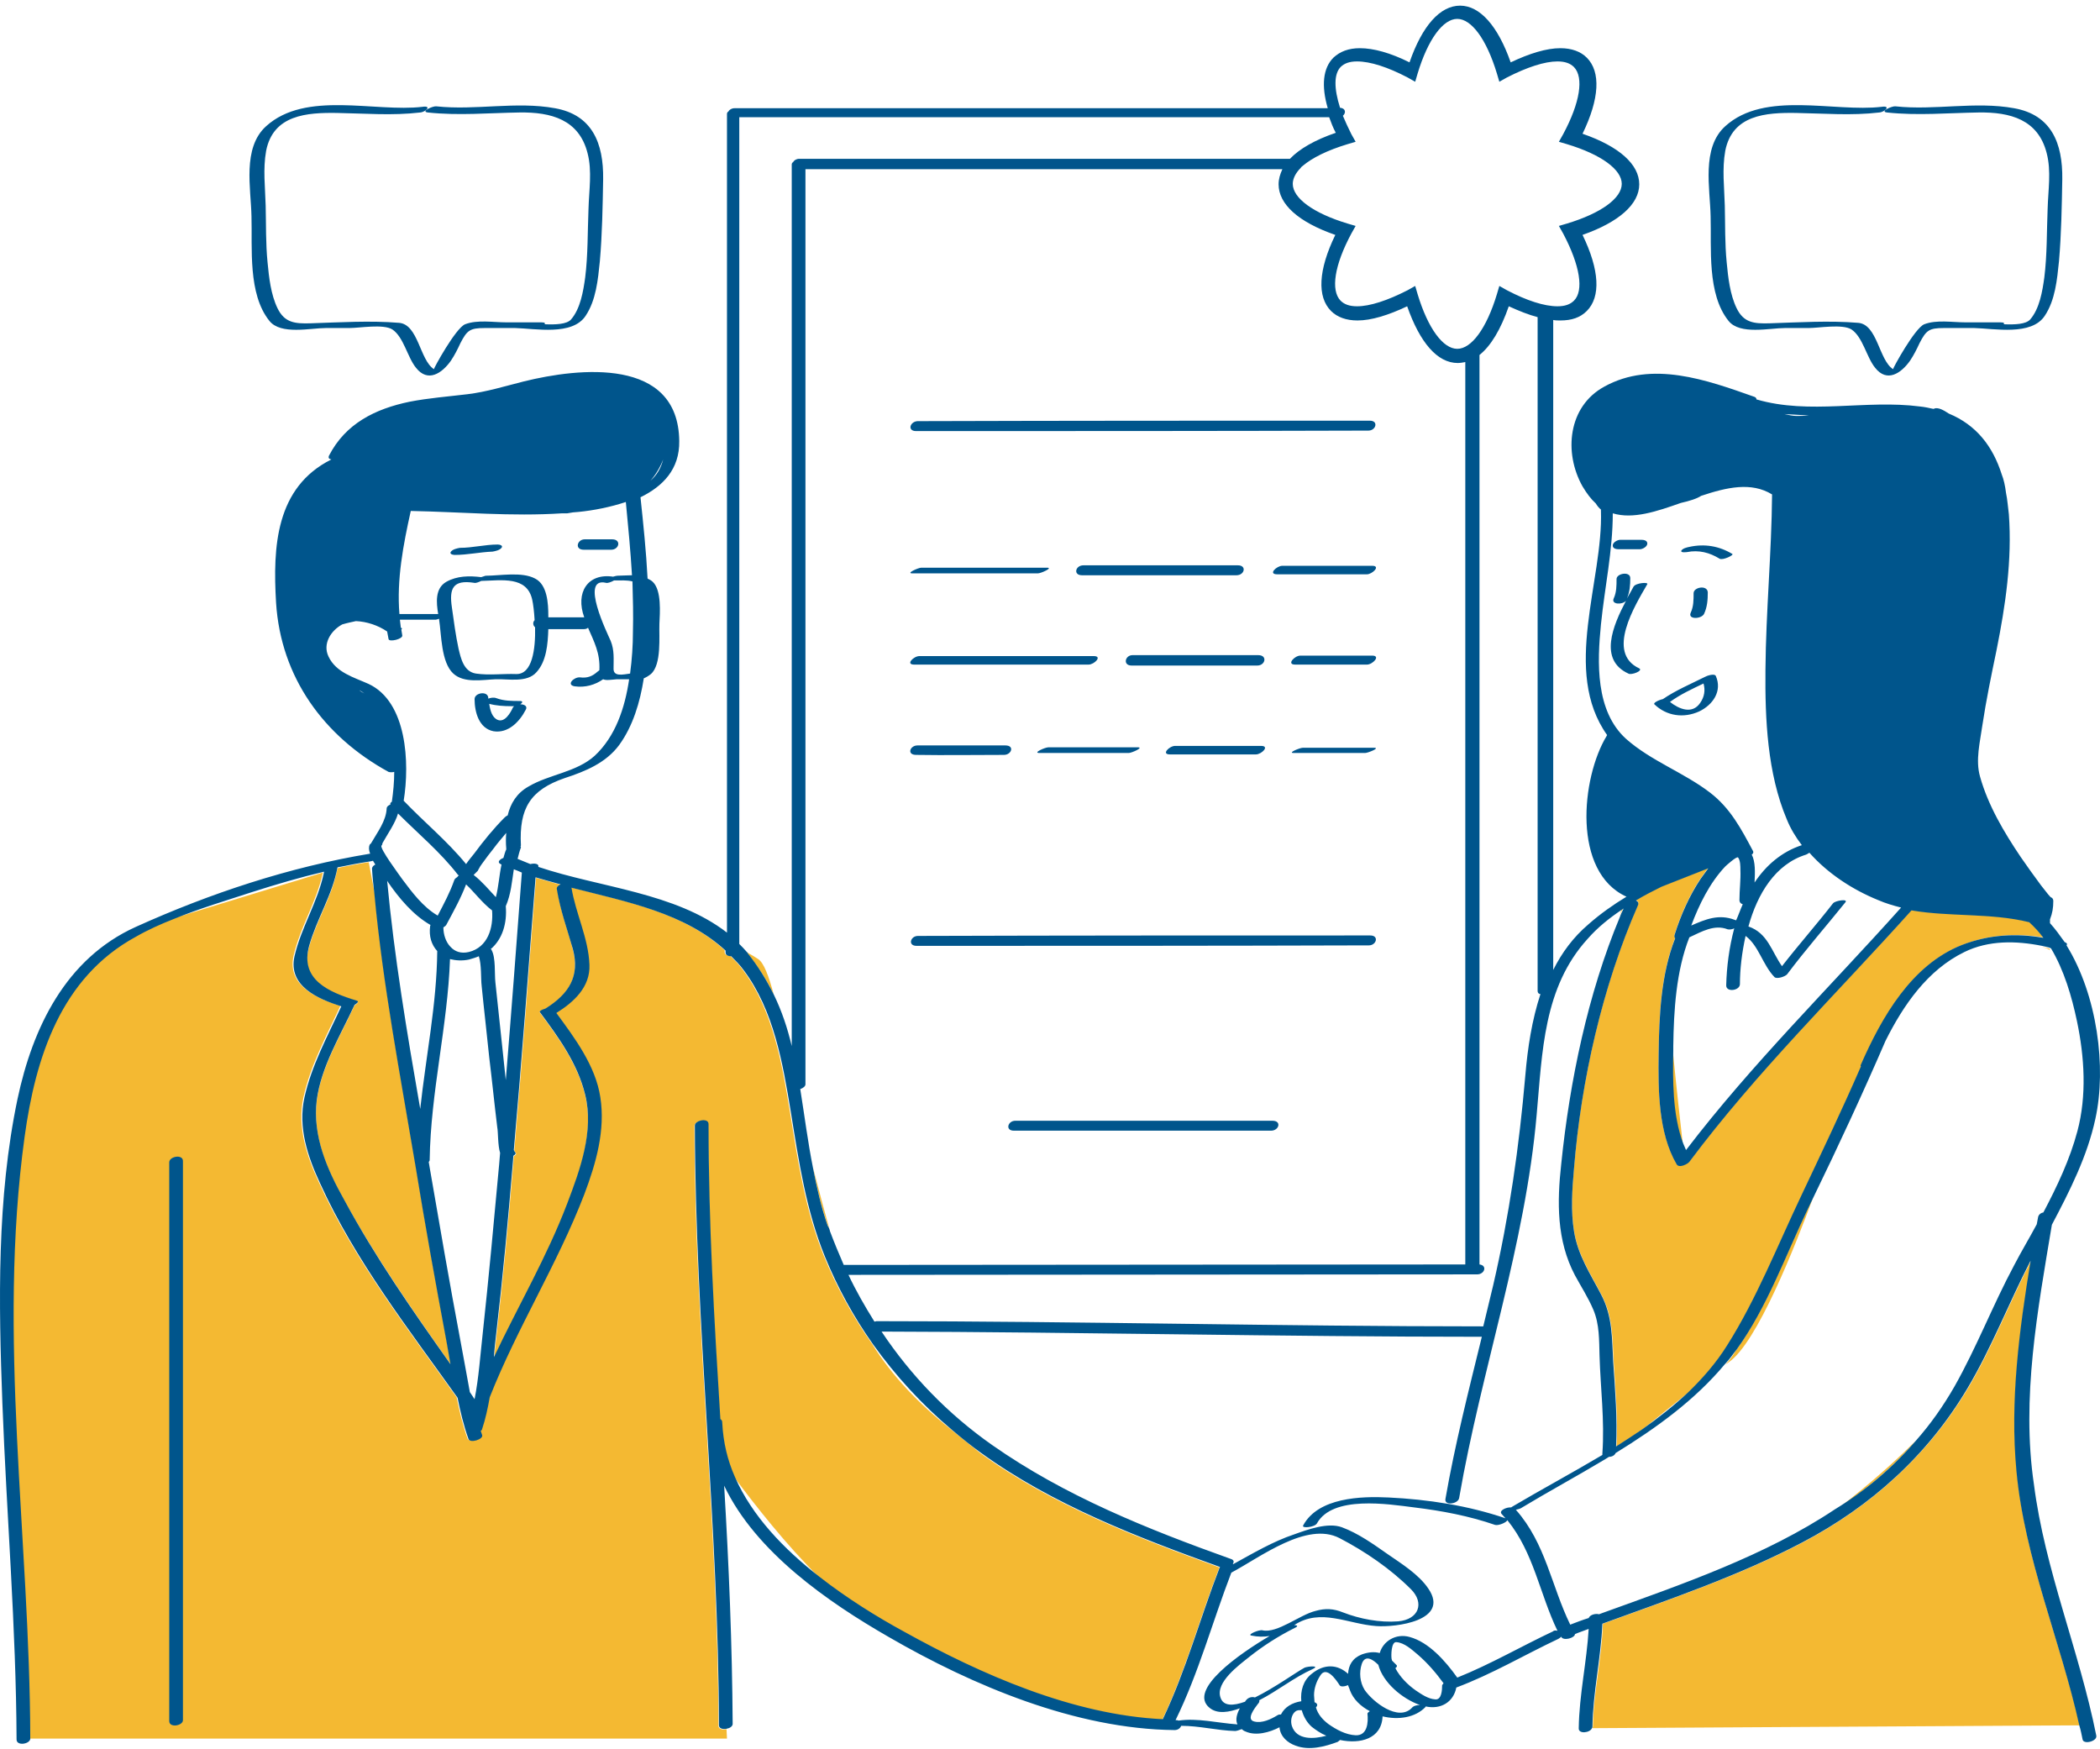 <svg width="257" height="214" viewBox="0 0 257 214" fill="none" xmlns="http://www.w3.org/2000/svg">
<path d="M254.524 211.134L194.885 211.481C194.885 211.423 194.943 211.365 194.943 211.308C195.001 207.085 196.042 202.92 196.158 198.697C204.43 195.689 212.817 192.855 220.627 188.748C229.072 184.294 236.014 177.988 240.873 169.832C243.823 164.857 245.905 159.42 248.566 154.272C247.178 162.775 246.021 171.394 246.831 180.013C247.756 190.714 252.153 200.722 254.524 211.134ZM224.618 184.814C228.262 182.385 231.617 179.608 234.51 176.253C232.601 178.162 230.056 180.534 226.585 183.31C225.948 183.831 225.312 184.351 224.618 184.814ZM195.753 197.598C195.926 197.54 196.1 197.482 196.216 197.425C195.926 197.54 195.753 197.598 195.753 197.598ZM205.934 139.926C205.645 137.323 205.124 132.811 204.719 128.53C204.661 132.174 204.603 136.455 205.934 139.926ZM250.88 116.267L250.822 116.093C250.533 116.036 250.186 115.92 249.839 115.862C250.533 116.036 250.88 116.267 250.88 116.267ZM197.488 166.708C197.72 170.121 198.009 173.592 197.835 177.005C198.934 176.311 199.976 175.617 201.017 174.923C202.752 173.534 204.719 171.915 206.628 170.411C208.421 168.675 210.099 166.766 211.429 164.626C215.016 158.957 217.619 152.363 220.511 146.289C222.998 141.025 225.486 135.819 227.8 130.497C227.742 130.439 227.742 130.381 227.8 130.266C230.345 124.481 233.989 118.06 240.179 115.631C243.418 114.358 246.715 114.184 250.07 114.705C249.55 114.011 248.971 113.375 248.335 112.796C243.649 111.639 238.675 112.16 233.931 111.35C224.792 121.531 214.958 131.133 206.744 142.124C206.512 142.413 205.471 142.934 205.182 142.413C202.926 138.538 202.926 133.274 202.984 128.935C203.042 124.25 203.273 119.159 205.008 114.763C204.893 114.647 204.893 114.474 204.95 114.3C205.702 111.928 206.744 109.557 208.132 107.474C208.421 107.069 208.71 106.664 209.057 106.202L203.331 108.458C202.29 108.978 201.248 109.499 200.207 110.135C200.438 110.251 200.612 110.424 200.438 110.772C196.1 120.663 193.497 132.175 192.629 142.934C192.398 145.479 192.224 148.14 192.629 150.627C193.092 153.52 194.596 155.776 195.926 158.321C197.43 161.097 197.315 163.758 197.488 166.708ZM198.472 111.234L198.182 112.16C198.298 111.813 198.472 111.466 198.645 111.119C198.587 111.176 198.53 111.234 198.472 111.234ZM211.14 166.998C211.256 166.882 211.429 166.824 211.545 166.708C215.016 164.395 219.701 152.478 221.899 146.52C221.668 146.983 221.437 147.504 221.205 147.966C218.486 153.635 216.173 160.114 212.47 165.204C212.065 165.899 211.661 166.477 211.14 166.998ZM101.58 150.685C100.828 147.966 100.134 145.363 99.498 142.876C99.96 145.248 100.481 147.619 101.291 149.933C101.406 150.165 101.522 150.396 101.58 150.685ZM71.616 134.026C70.69 130.208 68.376 127.026 66.063 123.903C66.005 123.787 66.294 123.613 66.699 123.498C66.757 123.498 66.757 123.44 66.815 123.44C69.649 121.647 70.98 119.506 70.112 116.209C69.475 113.722 68.55 111.408 68.203 108.863C68.145 108.631 68.376 108.4 68.666 108.284C67.624 107.995 66.583 107.706 65.6 107.416C64.732 118.523 63.922 129.687 62.939 140.794C62.997 140.909 63.055 141.025 63.112 141.083C63.228 141.198 63.112 141.372 62.881 141.488C62.881 141.777 62.823 142.066 62.823 142.298C62.245 149.239 61.608 156.181 60.799 163.122C60.683 164.105 60.567 165.147 60.509 166.13C63.459 159.883 66.988 153.867 69.475 147.33C71.037 143.223 72.715 138.48 71.616 134.026ZM94.696 121.704C94.06 119.391 93.481 117.829 92.787 117.366C92.44 117.135 91.978 116.845 91.341 116.498C91.399 116.556 91.457 116.614 91.457 116.672C92.787 118.234 93.829 119.969 94.696 121.704ZM43.676 122.514C43.965 122.63 43.734 122.803 43.387 123.035C41.709 126.679 39.28 130.613 38.759 134.72C38.239 139.058 40.032 143.165 42.114 146.867C45.99 153.867 50.56 160.461 55.188 166.998C55.014 166.014 54.84 165.031 54.667 164.048C53.337 156.933 52.064 149.875 50.907 142.76C49.056 131.712 46.916 120.605 45.874 109.441L45.122 105.508C43.965 105.681 42.809 105.912 41.652 106.144L41.304 106.26C40.668 109.672 38.759 112.565 37.834 115.862C36.619 119.969 40.206 121.473 43.676 122.514ZM116.388 174.923C112.513 171.857 109.158 168.386 106.728 164.452C104.356 161.097 102.39 157.511 100.828 153.693C98.514 147.966 97.646 142.066 96.663 135.992C95.68 130.034 94.581 123.555 90.878 118.639C90.416 118.002 89.895 117.482 89.374 116.961C89.027 116.961 88.68 116.845 88.68 116.498C88.68 116.44 88.68 116.325 88.68 116.267C83.648 111.639 76.591 110.309 69.823 108.573C70.343 111.755 71.905 114.763 72.021 118.002C72.136 120.721 70.112 122.572 67.972 123.903C70.228 126.968 72.773 130.381 73.351 134.199C73.987 138.248 72.831 142.298 71.384 146.115C68.087 154.677 63.17 162.428 59.815 170.931C59.584 172.262 59.295 173.592 58.89 174.807C58.89 174.865 58.832 174.98 58.716 175.038C58.774 175.212 58.832 175.385 58.89 175.559C59.063 176.08 57.386 176.6 57.212 176.022C56.634 174.402 56.229 172.724 55.882 170.989C49.866 162.544 43.329 154.156 39.048 144.727C37.545 141.488 36.33 137.901 37.14 134.257C38.007 130.323 39.974 126.737 41.652 123.093C38.759 122.167 35.115 120.605 35.925 116.961C36.735 113.432 38.759 110.367 39.511 106.78L21.174 112.391C19.555 113.028 17.993 113.722 16.489 114.589C7.349 119.564 4.225 129.34 2.895 139.058C-0.46 163.469 3.531 188.169 3.589 212.696V212.754H88.969L88.912 211.597C88.449 211.713 87.928 211.597 87.928 211.192C87.87 186.665 85.036 162.254 84.978 137.786C84.978 137.149 86.656 136.802 86.656 137.612C86.656 149.644 87.35 161.676 88.102 173.708C88.275 173.824 88.333 173.939 88.333 174.171C88.449 176.542 88.969 178.74 89.895 180.823C92.44 184.236 96.2 189.037 100.249 193.028C103.662 195.689 107.307 197.945 110.604 199.738C119.975 204.945 131.255 209.919 142.246 210.44C145.08 204.482 146.815 198.061 149.187 191.929C149.187 191.871 149.245 191.871 149.245 191.814C139.122 188.169 128.767 184.178 120.033 177.873C118.76 176.832 117.545 175.848 116.388 174.923Z" fill="#F4B932"/>
<path d="M61.377 67.04C61.146 67.329 60.625 67.445 60.278 67.503C58.716 67.561 57.212 67.908 55.65 67.908C55.419 67.908 54.956 67.792 55.188 67.503C55.419 67.214 55.94 67.098 56.287 67.04C57.848 67.04 59.352 66.635 60.914 66.635C61.146 66.635 61.608 66.751 61.377 67.04ZM71.442 67.272C72.541 67.272 73.698 67.272 74.797 67.272C75.781 67.272 76.07 65.999 74.913 65.999C73.814 65.999 72.657 65.999 71.558 65.999C70.632 65.999 70.285 67.272 71.442 67.272ZM64.327 86.881C63.575 88.327 62.187 89.773 60.394 89.484C58.6 89.137 58.08 87.113 58.08 85.551C58.08 84.741 59.757 84.51 59.757 85.435V85.493C60.047 85.377 60.452 85.319 60.741 85.435C61.666 85.782 62.65 85.782 63.633 85.782C63.98 85.782 63.98 85.956 63.749 86.129C63.749 86.129 63.691 86.129 63.691 86.187C64.154 86.187 64.616 86.418 64.327 86.881ZM62.939 86.418C62.823 86.418 62.708 86.418 62.592 86.418C61.666 86.418 60.741 86.361 59.873 86.129C59.989 86.939 60.22 87.807 60.914 88.096C61.782 88.443 62.476 87.228 62.765 86.592C62.765 86.592 62.823 86.476 62.939 86.418ZM20.711 142.24C20.711 165.031 20.711 187.822 20.711 210.614C20.711 211.481 22.389 211.192 22.389 210.498C22.389 187.707 22.389 164.915 22.389 142.124C22.447 141.198 20.711 141.488 20.711 142.24ZM200.612 81.791C196.505 79.882 200.091 74.097 201.595 71.494C201.769 71.205 200.207 71.321 199.918 71.784C199.686 72.246 199.397 72.709 199.108 73.23C199.455 72.42 199.513 71.61 199.513 70.742C199.513 69.874 197.835 70.164 197.835 70.858C197.835 71.668 197.835 72.478 197.488 73.23C197.141 73.982 198.53 74.04 198.992 73.519C197.373 76.585 195.637 80.75 199.282 82.427C199.629 82.659 201.133 82.08 200.612 81.791ZM207.264 72.593C207.264 73.403 207.264 74.213 206.917 74.965C206.512 75.833 208.19 75.775 208.537 75.138C208.942 74.271 209 73.403 209 72.478C208.942 71.552 207.264 71.841 207.264 72.593ZM206.454 67.561C207.901 67.272 209.231 67.619 210.446 68.371C210.851 68.602 212.239 67.908 212.008 67.792C210.388 66.809 208.595 66.519 206.744 66.924C206.454 66.982 205.934 67.098 205.76 67.387C205.645 67.676 206.397 67.561 206.454 67.561ZM198.125 67.214C198.992 67.214 199.802 67.214 200.67 67.214C201.017 67.214 201.538 66.924 201.595 66.577C201.653 66.115 201.133 66.057 200.843 66.057C199.976 66.057 199.166 66.057 198.298 66.057C197.951 66.057 197.43 66.346 197.373 66.693C197.315 67.156 197.835 67.214 198.125 67.214ZM202.463 86.187C202.29 86.013 202.984 85.666 203.504 85.551C205.124 84.452 206.917 83.7 208.653 82.832C208.826 82.716 209.809 82.369 209.983 82.716C210.793 84.567 209.636 86.245 207.958 87.055C206.05 87.922 203.967 87.633 202.463 86.187ZM204.372 85.898C205.471 86.766 207.091 87.46 208.074 86.013C208.595 85.261 208.71 84.452 208.479 83.642C207.033 84.336 205.645 84.972 204.372 85.898ZM256.549 212.407C256.665 213.101 254.987 213.506 254.871 212.869C254.756 212.291 254.64 211.713 254.466 211.134C252.153 200.722 247.756 190.715 246.773 180.013C245.963 171.394 247.12 162.775 248.508 154.272C245.847 159.42 243.765 164.857 240.815 169.832C235.956 178.046 228.956 184.351 220.569 188.748C212.76 192.855 204.372 195.689 196.1 198.697C195.926 202.92 194.943 207.085 194.885 211.308C194.885 211.365 194.885 211.423 194.827 211.481C194.596 212.06 193.15 212.233 193.208 211.481C193.266 207.374 194.191 203.383 194.423 199.334C193.844 199.565 193.266 199.738 192.745 199.97C192.745 200.433 191.357 200.838 191.067 200.317C191.067 200.317 191.067 200.317 191.067 200.259C191.01 200.375 190.894 200.433 190.72 200.548C186.555 202.515 182.564 204.887 178.226 206.506C177.879 208.3 176.317 209.225 174.466 208.82C174.466 208.82 174.466 208.82 174.466 208.878C173.193 210.209 171.111 210.498 169.202 210.035C169.086 212.812 166.425 213.448 163.996 212.927C163.88 213.043 163.764 213.101 163.706 213.159C162.145 213.737 160.236 214.258 158.558 213.621C157.575 213.274 156.707 212.522 156.591 211.423V211.366C155.377 212.002 153.699 212.465 152.426 211.886C152.253 211.828 152.079 211.713 151.964 211.597C151.674 211.713 151.327 211.828 151.154 211.828C148.956 211.77 146.815 211.192 144.559 211.192C144.444 211.481 144.154 211.713 143.75 211.713C131.66 211.597 119.049 206.275 108.753 200.317C101.406 196.094 92.498 189.963 88.622 181.806C89.201 191.524 89.606 201.242 89.664 210.961C89.664 211.25 89.317 211.481 88.969 211.539C88.507 211.655 87.986 211.539 87.986 211.134C87.928 186.607 85.094 162.197 85.036 137.728C85.036 137.091 86.713 136.744 86.713 137.554C86.713 149.586 87.408 161.618 88.16 173.65C88.333 173.766 88.391 173.881 88.391 174.113C88.507 176.484 89.027 178.683 89.953 180.765C92.035 185.508 95.911 189.558 100.307 192.971C103.72 195.631 107.364 197.887 110.662 199.681C120.033 204.887 131.313 209.862 142.303 210.382C145.138 204.424 146.873 198.003 149.245 191.871C149.245 191.814 149.303 191.814 149.303 191.756C139.18 188.111 128.825 184.12 120.091 177.815C118.876 176.947 117.661 175.964 116.504 174.98C112.86 171.915 109.62 168.386 106.844 164.51C104.472 161.155 102.505 157.569 100.944 153.751C98.63 148.024 97.762 142.124 96.779 136.05C95.795 130.092 94.696 123.613 90.994 118.696C90.531 118.06 90.011 117.54 89.49 117.019C89.143 117.019 88.796 116.903 88.796 116.556C88.796 116.498 88.796 116.383 88.796 116.325C83.763 111.697 76.706 110.367 69.938 108.631C70.459 111.813 72.021 114.821 72.136 118.06C72.252 120.779 70.228 122.63 68.087 123.96C70.343 127.026 72.888 130.439 73.467 134.257C74.103 138.306 72.946 142.355 71.5 146.173C68.203 154.734 63.286 162.486 59.931 170.989C59.7 172.32 59.41 173.65 59.005 174.865C59.005 174.923 58.947 175.038 58.832 175.096C58.89 175.27 58.947 175.443 59.005 175.617C59.179 176.137 57.501 176.658 57.328 176.08C56.749 174.46 56.344 172.782 55.997 171.047C49.981 162.601 43.445 154.214 39.164 144.785C37.66 141.546 36.446 137.959 37.255 134.315C38.123 130.381 40.09 126.795 41.767 123.151C38.875 122.225 35.231 120.663 36.041 117.019C36.85 113.49 38.875 110.424 39.627 106.838C39.627 106.78 39.627 106.722 39.685 106.665C36.735 107.359 33.785 108.226 30.892 109.152C27.711 110.193 24.413 111.176 21.29 112.449C19.67 113.085 18.108 113.78 16.604 114.647C7.465 119.622 4.341 129.398 3.011 139.116C-0.344 163.527 3.647 188.227 3.705 212.754V212.812C3.589 213.448 2.027 213.679 2.027 212.869C1.969 199.16 0.812 185.451 0.292 171.741C-0.171 159.42 -0.402 146.636 2.143 134.488C3.994 125.754 8.043 117.308 16.604 113.432C25.686 109.325 35.462 106.086 45.296 104.466C45.122 104.004 45.122 103.657 45.238 103.367C45.296 103.309 45.354 103.252 45.412 103.194C46.164 101.863 47.263 100.475 47.321 98.913C47.321 98.74 47.494 98.566 47.783 98.45C47.725 98.335 47.783 98.219 47.957 98.103C48.13 96.889 48.246 95.674 48.246 94.459C48.015 94.517 47.725 94.517 47.552 94.459C39.627 90.121 34.363 82.89 33.785 73.75C33.38 66.924 33.727 59.636 40.553 56.223C40.263 56.165 40.148 56.049 40.263 55.76C42.288 51.827 45.932 50.033 50.097 49.166C52.469 48.703 54.84 48.529 57.212 48.24C59.584 47.951 61.782 47.257 64.096 46.678C70.864 45.001 83.011 43.67 83.127 53.967C83.185 57.438 81.103 59.52 78.384 60.851C78.731 64.148 79.078 67.445 79.251 70.8C79.483 70.916 79.714 71.031 79.888 71.205C80.987 72.246 80.755 75.023 80.698 76.353C80.64 77.857 80.987 81.328 79.656 82.485C79.367 82.716 79.078 82.89 78.789 83.006C78.326 85.956 77.458 88.848 75.781 91.162C74.161 93.36 71.616 94.401 69.128 95.211C64.906 96.657 63.517 98.913 63.749 103.425C63.749 103.483 63.749 103.541 63.691 103.541C63.749 103.599 63.749 103.657 63.749 103.714C63.575 104.177 63.459 104.64 63.344 105.103C63.864 105.334 64.385 105.508 64.906 105.739C65.368 105.623 65.947 105.681 65.889 106.028V106.086C73.467 108.631 82.606 109.21 88.969 114.127C88.969 80.75 88.969 47.315 88.969 13.938C88.969 13.822 89.027 13.706 89.143 13.648C89.259 13.417 89.548 13.243 89.895 13.243C114.075 13.243 138.254 13.243 162.492 13.243C161.682 10.467 161.913 8.327 163.186 7.054C163.996 6.302 165.037 5.897 166.425 5.897C168.103 5.897 170.185 6.476 172.499 7.632C174.061 3.12 176.259 0.691 178.688 0.691C181.118 0.691 183.316 3.178 184.878 7.632C187.192 6.533 189.274 5.897 190.952 5.897C192.34 5.897 193.439 6.302 194.191 7.054C195.926 8.789 195.753 12.086 193.671 16.367C198.182 17.929 200.612 20.127 200.612 22.557C200.612 24.986 198.125 27.184 193.671 28.746C195.753 33.027 195.926 36.324 194.191 38.059C193.381 38.869 192.34 39.216 190.952 39.216C190.663 39.216 190.373 39.216 190.084 39.158C190.084 65.652 190.084 92.203 190.084 118.696C191.125 116.614 192.514 114.705 194.423 113.085C195.869 111.813 197.43 110.714 199.05 109.73C192.398 106.722 193.497 95.211 196.621 90.063C196.621 90.005 196.678 90.005 196.678 89.947C191.125 82.138 196.216 71.089 195.926 62.47C195.926 62.412 195.926 62.355 195.926 62.355C195.695 62.181 195.464 61.892 195.29 61.603C194.712 61.082 194.191 60.388 193.671 59.52C191.357 55.413 191.877 49.744 196.331 47.315C202.174 44.075 208.884 46.505 214.611 48.529C214.842 48.587 214.958 48.703 214.958 48.877C221.494 50.785 228.32 48.877 234.972 49.744C235.551 49.802 236.072 49.918 236.592 50.033C236.65 50.033 236.708 50.033 236.766 49.976C237.228 49.86 237.807 50.149 238.501 50.612C241.856 52 243.881 54.603 244.98 58.074C245.211 58.653 245.385 59.404 245.5 60.33C245.674 61.14 245.732 62.065 245.847 62.933C246.252 68.544 245.443 74.04 244.343 79.535C243.707 82.601 243.071 85.666 242.608 88.732C242.319 90.815 241.74 93.013 242.319 95.037C243.302 98.566 245.269 101.863 247.294 104.871C248.103 106.028 248.913 107.185 249.781 108.342C250.07 108.689 250.359 109.094 250.649 109.441C251.227 110.135 250.996 109.615 250.359 109.788C250.822 109.672 251.285 109.788 251.285 110.251C251.285 111.119 251.169 111.755 250.88 112.507V112.97C251.516 113.664 252.095 114.474 252.673 115.284C252.962 115.399 253.02 115.515 252.905 115.688C256.665 121.762 257.822 130.613 256.433 136.918C255.45 141.488 253.31 145.71 251.111 149.875C249.376 160.288 247.351 171.105 248.913 181.633C250.244 192.103 254.466 201.994 256.549 212.407ZM250.07 114.763C249.55 114.069 248.971 113.432 248.335 112.854C243.649 111.697 238.675 112.218 233.931 111.408C224.792 121.589 214.958 131.191 206.744 142.182C206.512 142.471 205.471 142.992 205.182 142.471C202.926 138.595 202.926 133.331 202.984 128.993C203.042 124.307 203.273 119.217 205.008 114.821C204.893 114.705 204.893 114.532 204.95 114.358C205.702 111.986 206.744 109.615 208.132 107.532C208.421 107.127 208.71 106.722 209.058 106.26L203.331 108.516C202.29 109.036 201.248 109.557 200.207 110.193C200.438 110.309 200.612 110.482 200.438 110.829C196.1 120.721 193.497 132.232 192.629 142.992C192.398 145.537 192.224 148.198 192.629 150.685C193.092 153.577 194.596 155.833 195.926 158.379C197.373 161.097 197.257 163.758 197.43 166.709C197.662 170.121 197.951 173.592 197.778 177.005C198.877 176.311 199.918 175.617 200.959 174.923C202.926 173.534 204.835 172.03 206.57 170.411C208.363 168.675 210.041 166.766 211.371 164.626C214.958 158.957 217.561 152.363 220.453 146.289C222.941 141.025 225.428 135.819 227.742 130.497C227.684 130.439 227.684 130.381 227.742 130.266C230.287 124.481 233.931 118.06 240.121 115.631C243.418 114.358 246.773 114.184 250.07 114.763ZM221.032 104.582C217.272 105.739 215.073 109.383 213.974 113.375C216.346 114.184 216.809 116.44 218.081 118.234C220.106 115.631 222.304 113.143 224.329 110.54C224.618 110.193 226.238 109.962 225.833 110.424C223.461 113.375 220.974 116.209 218.718 119.217C218.486 119.506 217.445 119.853 217.156 119.564C215.71 118.06 215.247 115.746 213.627 114.532C213.165 116.614 212.933 118.639 212.933 120.432C212.933 121.242 211.198 121.473 211.256 120.548C211.313 118.349 211.603 115.978 212.239 113.606C212.008 113.722 211.661 113.78 211.429 113.722C209.809 113.085 208.248 114.011 206.744 114.705C205.124 118.812 204.835 123.671 204.777 128.01C204.777 128.183 204.777 128.357 204.777 128.53C204.719 132.117 204.661 136.397 205.992 139.926C206.107 140.215 206.223 140.446 206.339 140.736C214.379 130.208 223.808 120.952 232.659 111.061C231.733 110.829 230.75 110.54 229.824 110.135C226.7 108.863 223.693 106.896 221.437 104.351C221.263 104.466 221.147 104.524 221.032 104.582ZM213.28 110.656C213.049 110.598 212.875 110.424 212.875 110.135C212.875 108.921 213.049 107.648 212.991 106.433C212.991 106.028 212.991 105.276 212.702 104.929C212.528 104.756 211.198 105.97 211.14 106.028C209.231 108.053 207.958 110.656 206.975 113.259C208.71 112.507 210.33 111.813 212.297 112.565C212.355 112.565 212.413 112.623 212.47 112.623C212.76 111.986 212.991 111.292 213.28 110.656ZM218.371 50.67C218.891 50.785 219.412 50.901 219.817 50.901C220.222 50.901 220.742 50.901 221.379 50.843C220.395 50.785 219.412 50.728 218.371 50.67ZM198.992 90.41C202.058 93.129 206.05 94.517 209.289 97.004C211.776 98.913 213.107 101.458 214.553 104.177C214.611 104.293 214.553 104.466 214.379 104.582C214.842 105.45 214.784 106.78 214.726 107.995C216.115 105.913 218.024 104.235 220.511 103.425C219.759 102.442 219.123 101.401 218.66 100.244C216.288 94.633 215.999 87.98 216.057 81.964C216.115 74.791 216.809 67.676 216.867 60.504C214.321 58.942 211.313 59.636 208.19 60.677C207.669 61.024 206.744 61.313 205.702 61.545C202.752 62.586 199.86 63.569 197.373 62.817C197.373 67.387 196.389 71.841 195.926 76.411C195.464 81.039 195.232 86.997 198.992 90.41ZM188.175 121.242C188.175 93.765 188.175 66.288 188.175 38.811C187.076 38.522 185.919 38.059 184.647 37.481C183.663 40.315 182.448 42.34 181.06 43.439C181.06 80.518 181.06 117.655 181.06 154.734C182.043 154.85 181.696 155.949 180.771 155.949C155.145 155.949 129.519 156.007 103.836 156.007C104.761 157.974 105.86 159.883 107.017 161.734C107.075 161.734 107.191 161.676 107.249 161.676C132.007 161.676 156.765 162.312 181.523 162.312C181.928 160.635 182.333 158.957 182.738 157.28C184.704 148.776 185.919 140.331 186.671 131.596C186.96 128.183 187.481 124.828 188.522 121.647C188.349 121.647 188.175 121.531 188.175 121.242ZM163.996 13.186C164.69 13.243 164.748 13.822 164.343 14.169C164.632 14.863 164.979 15.615 165.384 16.425L165.904 17.351L164.921 17.64C162.434 18.392 160.583 19.317 159.426 20.301C159.368 20.358 159.252 20.416 159.194 20.532C158.558 21.168 158.211 21.863 158.211 22.499C158.211 24.234 160.698 26.085 164.921 27.358L165.904 27.647L165.384 28.573C163.301 32.448 162.839 35.514 164.053 36.787C164.516 37.249 165.152 37.481 166.078 37.481C167.64 37.481 169.78 36.787 172.268 35.514L173.193 34.993L173.482 35.977C174.755 40.2 176.606 42.687 178.341 42.687C180.077 42.687 181.928 40.2 183.2 35.977L183.49 34.993L184.415 35.514C186.845 36.787 188.985 37.481 190.605 37.481C191.53 37.481 192.167 37.249 192.629 36.787C193.844 35.572 193.381 32.506 191.299 28.573L190.778 27.647L191.762 27.358C195.984 26.085 198.472 24.234 198.472 22.499C198.472 20.763 195.984 18.912 191.762 17.64L190.778 17.351L191.299 16.425C193.381 12.549 193.844 9.483 192.629 8.211C192.167 7.748 191.53 7.517 190.605 7.517C189.043 7.517 186.903 8.211 184.415 9.483L183.49 10.004L183.2 9.021C181.928 4.798 180.077 2.311 178.341 2.311C176.606 2.311 174.755 4.798 173.482 9.021L173.193 10.004L172.268 9.483C169.838 8.211 167.698 7.517 166.078 7.517C165.152 7.517 164.516 7.748 164.053 8.211C163.244 9.079 163.244 10.814 163.996 13.186ZM57.964 107.069C59.005 107.879 59.815 108.863 60.683 109.788C61.03 108.458 61.088 107.127 61.377 105.797C61.319 105.797 61.319 105.739 61.261 105.739C60.799 105.508 61.146 105.161 61.608 104.987C61.724 104.64 61.782 104.293 61.956 103.946C61.956 103.946 61.956 103.946 61.956 103.888V103.83C61.898 103.194 61.898 102.557 61.956 101.921C61.435 102.557 60.914 103.136 60.452 103.772C59.931 104.409 59.468 105.045 59.005 105.681C58.832 105.913 58.716 106.086 58.6 106.317C58.485 106.491 58.485 106.549 58.485 106.549C58.311 106.722 58.138 106.896 57.964 107.069ZM54.667 113.085C54.609 113.259 54.435 113.375 54.262 113.49C54.262 114.358 54.551 115.226 55.072 115.804L55.13 115.862C55.65 116.44 56.402 116.73 57.386 116.498C59.7 115.92 60.394 113.548 60.22 111.408C59.005 110.482 58.138 109.268 57.039 108.226C56.402 109.904 55.535 111.466 54.667 113.085ZM59.063 163.296C59.815 156.354 60.452 149.413 61.088 142.471C61.146 142.008 61.146 141.546 61.203 141.083C60.914 140.157 60.972 138.538 60.856 137.959C60.509 135.125 60.22 132.232 59.873 129.398C59.584 126.506 59.237 123.613 58.947 120.663C58.832 119.738 58.947 118.06 58.6 117.019C58.196 117.192 57.791 117.308 57.386 117.424C56.576 117.597 55.766 117.54 55.072 117.366C54.783 125.58 52.7 133.679 52.584 141.95C52.584 142.066 52.527 142.124 52.469 142.182C52.527 142.413 52.527 142.645 52.584 142.876C53.799 149.933 55.014 156.99 56.344 164.048C56.749 166.13 57.096 168.212 57.501 170.353C57.675 170.642 57.906 170.931 58.08 171.22C58.6 168.56 58.774 165.841 59.063 163.296ZM60.162 116.325C60.162 116.383 60.162 116.383 60.162 116.325V116.325ZM52.642 113.317C52.642 113.259 52.642 113.259 52.7 113.201C50.56 111.986 48.825 109.904 47.436 107.879C47.436 107.821 47.378 107.821 47.378 107.764C48.246 117.077 49.808 126.39 51.428 135.703C52.122 129.282 53.452 122.861 53.51 116.383C52.816 115.631 52.469 114.589 52.642 113.317ZM62.881 106.375C62.65 107.879 62.534 109.441 61.898 110.887C62.071 112.97 61.493 114.936 60.047 116.151C60.104 116.151 60.162 116.209 60.162 116.267C60.683 117.192 60.509 119.159 60.625 120.2C60.914 122.919 61.203 125.638 61.493 128.357C61.608 129.629 61.782 130.902 61.898 132.175C62.592 123.729 63.228 115.226 63.864 106.78C63.575 106.665 63.228 106.491 62.881 106.375ZM76.995 83.121C76.533 83.121 76.012 83.121 75.491 83.121C74.797 83.179 74.161 83.295 73.814 83.121C72.831 83.815 71.616 84.162 70.343 83.989C69.244 83.815 70.228 82.832 70.98 82.89C71.847 83.006 72.483 82.774 73.12 82.196C73.178 82.138 73.293 82.08 73.351 82.022C73.467 79.94 72.715 78.551 71.963 76.816C71.847 76.932 71.674 76.99 71.442 76.99C69.996 76.99 68.55 76.99 67.104 76.99C67.046 78.841 66.872 80.923 65.658 82.254C64.501 83.584 62.187 83.063 60.683 83.121C59.063 83.179 56.807 83.642 55.477 82.427C53.973 81.039 54.031 77.684 53.741 75.833C53.741 75.775 53.741 75.775 53.741 75.717C53.568 75.775 53.394 75.833 53.337 75.833C51.89 75.833 50.444 75.833 48.94 75.833C48.998 76.18 48.998 76.469 49.056 76.816C49.114 76.816 49.114 76.874 49.172 76.874C49.229 76.932 49.172 76.99 49.114 77.047C49.172 77.279 49.172 77.51 49.229 77.742C49.345 78.204 47.61 78.609 47.552 78.204C47.494 77.915 47.436 77.568 47.378 77.279C46.279 76.527 44.891 76.064 43.56 76.006C43.04 76.122 42.461 76.238 41.883 76.411C40.495 77.163 39.453 78.783 40.206 80.345C41.131 82.311 43.329 82.89 45.122 83.7C49.808 85.898 50.155 93.36 49.403 97.988C51.89 100.591 54.725 102.905 57.039 105.739C57.386 105.218 57.848 104.698 58.022 104.466C59.179 102.905 60.394 101.401 61.782 100.012C61.898 99.897 62.013 99.839 62.129 99.781C62.476 98.335 63.228 97.062 64.674 96.252C67.219 94.748 70.517 94.517 72.773 92.492C75.318 90.121 76.475 86.65 76.995 83.121ZM44.602 84.857C44.486 84.799 44.37 84.683 44.255 84.625C44.139 84.567 44.081 84.51 43.965 84.452C44.139 84.625 44.37 84.741 44.602 84.857ZM58.022 71.321C55.419 70.916 54.956 72.015 55.303 74.329C55.535 76.006 55.766 77.742 56.113 79.361C56.402 80.576 56.749 82.196 58.253 82.427C59.873 82.659 61.551 82.427 63.17 82.485C65.137 82.543 65.542 79.477 65.484 76.758C65.195 76.527 65.195 76.122 65.426 75.891C65.368 74.849 65.253 73.924 65.137 73.403C64.501 70.453 61.377 71.031 58.89 71.089C58.543 71.263 58.196 71.379 58.022 71.321ZM74.161 71.321C70.922 70.569 74.335 77.51 74.739 78.436C75.202 79.593 75.087 80.634 75.087 81.849C75.087 82.832 76.243 82.543 77.111 82.427C77.343 80.692 77.458 78.956 77.458 77.337C77.516 75.254 77.458 73.172 77.4 71.147C76.706 70.974 75.896 71.031 75.144 71.031C74.739 71.263 74.335 71.379 74.161 71.321ZM76.591 61.429C74.682 62.065 72.599 62.47 70.806 62.644C70.575 62.644 70.343 62.702 70.112 62.702C69.707 62.76 69.418 62.817 69.418 62.817H68.781C62.592 63.222 56.46 62.644 50.271 62.528C49.345 66.693 48.535 70.916 48.882 75.138C50.444 75.138 52.064 75.138 53.626 75.138C53.394 73.75 53.221 72.015 54.609 71.205C55.94 70.453 57.444 70.453 58.89 70.626C59.121 70.569 59.352 70.453 59.468 70.453C61.203 70.453 63.864 69.932 65.484 70.8C66.988 71.552 67.104 73.866 67.104 75.37C67.104 75.428 67.104 75.486 67.104 75.543C68.55 75.543 70.054 75.543 71.5 75.543C70.401 72.535 71.905 70.106 75.029 70.569C75.26 70.511 75.434 70.453 75.549 70.453C76.07 70.453 76.706 70.395 77.343 70.395C77.169 67.445 76.88 64.437 76.591 61.429ZM81.16 56.223C80.755 57.264 80.177 58.19 79.599 58.826C80.35 58.19 80.871 57.322 81.16 56.223ZM57.096 48.934H57.27C57.27 48.934 57.444 48.877 57.791 48.819C57.559 48.877 57.328 48.934 57.096 48.934ZM46.8 103.194C46.8 103.252 46.8 103.367 46.684 103.483C46.453 103.83 48.825 107.012 49.229 107.59C50.444 109.21 51.775 111.003 53.568 112.044C54.32 110.598 55.072 109.21 55.593 107.706C55.65 107.532 55.824 107.417 55.997 107.301C55.997 107.243 56.055 107.185 56.171 107.127C56.113 107.127 56.113 107.069 56.055 107.069C53.915 104.293 51.196 102.037 48.709 99.549C48.362 100.764 47.436 102.037 46.8 103.194ZM55.13 166.94C54.956 165.957 54.783 164.973 54.609 163.99C53.279 156.875 52.006 149.818 50.849 142.702C48.998 131.654 46.858 120.548 45.816 109.383C45.701 108.342 45.585 107.359 45.527 106.317C45.527 106.086 45.701 105.913 45.932 105.797C45.816 105.623 45.759 105.508 45.643 105.334C45.585 105.334 45.469 105.392 45.412 105.392C45.296 105.392 45.18 105.45 45.065 105.45C43.908 105.623 42.751 105.855 41.594 106.086C41.478 106.086 41.362 106.144 41.304 106.144C40.668 109.557 38.759 112.449 37.834 115.746C36.677 119.911 40.263 121.415 43.676 122.456C43.965 122.572 43.734 122.746 43.387 122.977C41.709 126.621 39.28 130.555 38.759 134.662C38.239 139 40.032 143.107 42.114 146.81C45.932 153.867 50.502 160.403 55.13 166.94ZM68.145 108.805C68.087 108.573 68.319 108.342 68.608 108.226C67.567 107.937 66.525 107.648 65.542 107.359C64.674 118.465 63.864 129.629 62.881 140.736C62.939 140.851 62.997 140.967 63.055 141.025C63.17 141.141 63.055 141.314 62.823 141.43C62.823 141.719 62.765 142.008 62.765 142.24C62.187 149.181 61.551 156.123 60.741 163.064C60.625 164.048 60.509 165.089 60.452 166.072C63.402 159.825 66.93 153.809 69.418 147.272C70.98 143.165 72.715 138.422 71.616 133.968C70.69 130.15 68.376 126.968 66.063 123.845C66.005 123.729 66.294 123.555 66.699 123.44C66.757 123.44 66.757 123.382 66.815 123.382C69.649 121.589 70.98 119.448 70.112 116.151C69.418 113.722 68.55 111.35 68.145 108.805ZM94.696 121.704C95.68 123.729 96.374 125.811 96.894 128.01C96.894 92.029 96.894 56.107 96.894 20.127C96.894 20.011 96.952 19.896 97.068 19.838C97.184 19.607 97.473 19.433 97.82 19.433C117.835 19.433 137.849 19.433 157.864 19.433C159.021 18.218 160.93 17.119 163.475 16.251C163.128 15.615 162.897 14.979 162.665 14.342C138.601 14.342 114.537 14.342 90.474 14.342C90.474 48.067 90.474 81.791 90.474 115.515C90.763 115.804 91.11 116.151 91.399 116.498C91.457 116.556 91.515 116.614 91.515 116.672C92.787 118.234 93.829 119.969 94.696 121.704ZM101.58 150.685C102.101 152.074 102.679 153.462 103.257 154.792C103.315 154.792 103.373 154.792 103.431 154.792C128.71 154.792 153.988 154.734 179.325 154.734C179.325 117.944 179.325 81.097 179.325 44.307C179.035 44.364 178.688 44.422 178.399 44.422C175.912 44.422 173.772 41.935 172.21 37.481C169.896 38.58 167.813 39.216 166.136 39.216C164.748 39.216 163.648 38.811 162.897 38.059C161.161 36.324 161.335 33.027 163.417 28.746C158.905 27.184 156.476 24.986 156.476 22.557C156.476 21.92 156.649 21.342 156.938 20.706C137.502 20.706 118.008 20.706 98.572 20.706C98.572 58.016 98.572 95.327 98.572 132.695C98.572 132.927 98.283 133.158 97.936 133.274C98.456 136.513 98.861 139.752 99.498 142.934C99.96 145.306 100.481 147.677 101.291 149.991C101.406 150.165 101.522 150.396 101.58 150.685ZM151.443 211.018C151.154 210.44 151.385 209.688 151.732 209.052C150.46 209.514 149.014 209.804 148.03 208.994C145.311 206.796 151.732 202.342 155.377 200.201C154.682 200.317 153.93 200.317 153.121 200.143C152.6 200.028 154.104 199.391 154.509 199.507C156.302 199.912 159.079 197.598 160.988 197.135C162.202 196.788 163.186 196.846 164.343 197.309C166.425 198.119 168.855 198.582 171.111 198.408C173.656 198.177 174.35 196.152 172.672 194.475C170.185 191.987 167.061 189.847 163.938 188.227C159.946 186.145 154.277 190.541 150.691 192.45C148.377 198.466 146.7 204.713 143.865 210.498C144.039 210.498 144.154 210.498 144.212 210.556C146.584 210.209 148.956 210.845 151.443 211.018ZM162.318 212.407C161.624 212.117 161.045 211.713 160.525 211.308C159.946 210.787 159.541 210.093 159.31 209.283H159.252C159.137 209.283 158.847 209.283 158.905 209.283C158.674 209.341 158.616 209.341 158.385 209.572C158.037 209.977 157.922 210.614 158.095 211.192C158.674 212.985 160.814 212.812 162.318 212.407ZM167.64 209.399C166.541 208.82 165.615 207.953 165.21 206.854C165.152 206.622 165.037 206.449 164.979 206.217C164.574 206.391 164.053 206.449 163.938 206.217C163.533 205.581 162.318 203.788 161.566 205.06C161.103 205.754 160.814 206.622 160.814 207.432C160.814 207.721 160.872 208.01 160.872 208.3C161.277 208.473 161.277 208.705 161.045 208.936C161.277 209.746 161.797 210.382 162.549 210.961C163.533 211.655 164.69 212.291 165.904 212.349C167.351 212.407 167.466 210.787 167.351 209.688C167.351 209.63 167.466 209.514 167.64 209.399ZM173.772 208.647C171.631 207.895 169.26 205.928 168.681 203.73C167.987 203.036 167.061 202.457 166.656 203.614C166.309 204.655 166.425 205.87 167.004 206.796C167.987 208.242 171.111 210.729 172.788 208.994C172.962 208.762 173.367 208.647 173.772 208.647ZM176.664 205.986C175.738 204.713 174.697 203.498 173.482 202.457C172.788 201.879 171.863 201.011 170.879 200.953C170.243 200.895 170.243 202.631 170.301 202.978C170.301 203.036 170.359 203.151 170.359 203.209C170.532 203.383 170.764 203.614 170.937 203.788C170.995 203.903 170.937 204.019 170.764 204.135C171.342 205.234 172.268 206.159 173.251 206.854C173.945 207.316 174.755 207.895 175.623 207.953C176.432 208.068 176.49 206.796 176.49 206.217C176.548 206.159 176.548 206.102 176.664 205.986ZM190.605 199.565C188.407 194.995 187.712 190.02 184.473 186.029C184.357 186.318 183.374 186.723 182.969 186.607C179.788 185.508 176.432 184.872 173.077 184.467C169.896 184.062 163.07 182.963 161.161 186.434C160.872 186.897 159.252 187.07 159.484 186.665C161.335 183.252 166.541 183.079 169.954 183.252C174.755 183.484 179.672 184.236 184.242 185.798C184.068 185.624 183.952 185.451 183.779 185.277C183.374 184.872 184.357 184.409 184.936 184.467C184.994 184.409 185.051 184.409 185.109 184.351C188.638 182.269 192.398 180.244 196.1 178.046C196.1 177.988 196.1 177.931 196.1 177.873C196.389 173.824 195.869 169.89 195.753 165.899C195.695 163.99 195.753 162.081 195.001 160.288C194.365 158.784 193.497 157.453 192.745 156.065C190.489 151.784 190.547 147.099 191.067 142.413C192.109 132.29 194.307 121.647 198.24 112.218C198.356 111.871 198.53 111.524 198.703 111.176C198.645 111.234 198.587 111.234 198.53 111.292C196.968 112.333 195.522 113.49 194.307 114.879C188.869 120.837 188.754 128.762 188.059 136.397C186.671 152.363 181.291 167.576 178.573 183.31C178.457 184.062 176.722 184.294 176.895 183.426C178.052 176.774 179.73 170.179 181.349 163.585C156.823 163.585 132.354 163.006 107.885 162.949C111.472 168.328 115.984 173.014 121.421 176.832C130.329 183.079 140.452 187.128 150.633 190.772C151.038 190.888 151.038 191.177 150.865 191.351C150.922 191.351 150.922 191.409 150.922 191.409C153.352 190.078 155.781 188.632 158.385 187.764C160.004 187.186 162.492 186.26 164.227 186.897C166.252 187.649 168.103 188.979 169.838 190.194C171.516 191.351 173.656 192.681 174.813 194.417C177.474 198.35 170.764 199.16 168.45 198.986C164.979 198.755 161.624 196.73 158.385 198.871C158.732 198.871 158.963 198.986 158.442 199.218C156.476 200.201 154.567 201.416 152.831 202.804C151.674 203.73 148.724 205.87 149.361 207.721C149.708 208.82 150.922 208.762 152.369 208.242C152.426 208.126 152.484 208.068 152.542 208.01C152.773 207.721 153.236 207.606 153.583 207.721C155.955 206.564 158.674 204.598 159.657 204.077C160.062 203.903 161.624 203.788 160.641 204.25C158.327 205.292 156.36 206.911 154.104 208.068C154.162 208.184 154.104 208.358 153.93 208.531C153.583 208.994 152.426 210.44 153.525 210.671C154.451 210.903 155.55 210.382 156.302 209.919C156.476 209.804 156.591 209.804 156.765 209.804C157.228 208.878 158.153 208.358 159.252 208.184C159.137 206.911 159.484 205.639 160.525 204.829C162.087 203.556 163.706 203.672 164.979 204.829C165.037 203.788 165.5 202.92 166.656 202.457C167.466 202.168 168.16 202.11 168.855 202.284C169.26 200.838 170.821 199.854 172.499 200.317C174.871 200.953 176.895 203.267 178.341 205.292C182.391 203.672 186.151 201.474 190.084 199.623C190.142 199.507 190.431 199.507 190.605 199.565ZM234.51 176.253C236.245 174.286 237.807 172.088 239.195 169.659C241.914 164.857 243.881 159.709 246.484 154.85C247.351 153.173 248.335 151.553 249.26 149.818C249.318 149.528 249.376 149.239 249.434 148.892C249.492 148.661 249.723 148.429 250.07 148.371C251.748 145.19 253.31 141.893 254.235 138.422C255.392 134.083 255.103 129.34 254.177 124.944C253.541 121.936 252.615 118.754 250.996 116.036C250.938 116.036 250.88 116.036 250.88 115.978C250.591 115.92 250.244 115.804 249.897 115.746C246.715 115.11 243.36 115.052 240.41 116.498C235.898 118.696 232.948 122.977 230.75 127.373C227.973 133.794 225.023 140.157 221.957 146.462C221.726 146.925 221.494 147.446 221.263 147.909C218.544 153.577 216.23 160.056 212.528 165.147C212.065 165.725 211.661 166.361 211.14 166.882C207.438 171.336 202.694 174.749 197.72 177.815C197.604 178.104 197.257 178.278 196.91 178.278C196.736 178.393 196.621 178.451 196.447 178.567C192.976 180.649 189.448 182.558 186.093 184.583C185.977 184.641 185.746 184.699 185.514 184.756C189.159 188.863 189.853 194.07 192.167 198.813C192.919 198.524 193.671 198.234 194.423 198.003C194.596 197.598 195.232 197.425 195.695 197.54C195.869 197.482 195.984 197.425 196.158 197.367C205.934 193.838 216.057 190.367 224.56 184.699C228.262 182.443 231.617 179.608 234.51 176.253ZM211.545 39.274C212.933 41.01 216.577 40.142 218.429 40.142C219.412 40.142 220.337 40.142 221.321 40.142C222.593 40.142 225.486 39.621 226.585 40.315C227.973 41.241 228.436 43.728 229.477 45.001C230.923 46.852 232.659 45.695 233.758 44.133C234.22 43.439 234.568 42.745 234.915 41.993C235.724 40.431 236.072 40.142 237.865 40.142C239.137 40.142 240.352 40.142 241.625 40.142C244.054 40.2 248.624 41.125 250.244 38.638C251.516 36.729 251.748 34.242 251.979 31.985C252.268 28.688 252.326 25.218 252.384 21.92C252.442 17.524 251.054 14.053 246.484 13.243C241.74 12.376 236.766 13.533 231.964 13.012C231.56 12.954 229.998 13.648 230.923 13.764C234.683 14.169 238.385 13.822 242.145 13.764C246.021 13.706 249.434 14.632 250.475 18.739C251.054 20.937 250.649 23.309 250.591 25.565C250.475 28.341 250.533 31.176 250.186 33.952C249.955 35.63 249.607 37.77 248.451 39.101C247.93 39.679 246.599 39.737 245.211 39.679C245.327 39.563 245.269 39.448 244.806 39.448C243.996 39.448 243.129 39.448 242.319 39.448H242.261C241.683 39.448 241.104 39.448 240.526 39.448C238.964 39.448 236.997 39.101 235.493 39.679C234.336 40.142 231.617 45.117 231.675 45.174C229.94 44.075 229.766 39.679 227.395 39.505C223.866 39.216 220.164 39.448 216.577 39.563C214.669 39.621 213.396 39.505 212.528 37.712C211.718 36.035 211.487 33.952 211.313 32.101C211.082 29.787 211.14 27.474 211.082 25.16C211.024 22.904 210.735 20.706 211.14 18.45C212.008 14.053 216.115 13.764 219.817 13.822C223.23 13.88 226.585 14.169 229.998 13.764C230.692 13.706 231.444 12.896 230.287 13.07C224.444 13.764 215.999 11.045 211.14 15.442C208.19 18.102 209.289 23.077 209.347 26.49C209.462 30.308 208.884 35.977 211.545 39.274ZM32.975 39.274C34.363 41.01 38.007 40.142 39.858 40.142C40.842 40.142 41.767 40.142 42.751 40.142C44.023 40.142 46.916 39.621 48.015 40.315C49.403 41.241 49.866 43.728 50.907 45.001C52.353 46.852 54.089 45.695 55.188 44.133C55.65 43.439 55.997 42.745 56.344 41.993C57.154 40.431 57.501 40.142 59.295 40.142C60.567 40.142 61.782 40.142 63.055 40.142C65.484 40.2 70.054 41.125 71.674 38.638C72.946 36.729 73.178 34.242 73.409 31.985C73.698 28.688 73.756 25.218 73.814 21.92C73.872 17.524 72.483 14.053 67.914 13.243C63.17 12.376 58.196 13.533 53.394 13.012C52.989 12.954 51.428 13.648 52.353 13.764C56.113 14.169 59.815 13.822 63.575 13.764C67.451 13.706 70.864 14.632 71.905 18.739C72.484 20.937 72.079 23.309 72.021 25.565C71.905 28.341 71.963 31.176 71.616 33.952C71.384 35.63 71.037 37.77 69.88 39.101C69.36 39.679 68.029 39.737 66.641 39.679C66.757 39.563 66.699 39.448 66.236 39.448C65.426 39.448 64.559 39.448 63.749 39.448H63.691C63.112 39.448 62.534 39.448 61.956 39.448C60.394 39.448 58.427 39.101 56.923 39.679C55.766 40.142 53.047 45.117 53.105 45.174C51.37 44.075 51.196 39.679 48.825 39.505C45.296 39.216 41.594 39.448 38.007 39.563C36.098 39.621 34.826 39.505 33.958 37.712C33.148 36.035 32.917 33.952 32.743 32.101C32.512 29.787 32.57 27.474 32.512 25.16C32.454 22.904 32.165 20.706 32.57 18.45C33.438 14.053 37.545 13.764 41.247 13.822C44.66 13.88 48.015 14.169 51.428 13.764C52.122 13.706 52.874 12.896 51.717 13.07C45.874 13.764 37.429 11.045 32.57 15.442C29.62 18.102 30.719 23.077 30.777 26.49C30.892 30.308 30.314 35.977 32.975 39.274ZM112.108 52.752C130.561 52.752 149.014 52.752 167.466 52.694C168.392 52.694 168.739 51.48 167.64 51.48C149.187 51.48 130.734 51.48 112.281 51.537C111.356 51.595 111.009 52.752 112.108 52.752ZM167.698 114.474C149.245 114.474 130.792 114.474 112.339 114.532C111.414 114.532 111.067 115.746 112.166 115.746C130.619 115.746 149.071 115.746 167.524 115.688C168.45 115.688 168.797 114.474 167.698 114.474ZM155.724 137.149C145.254 137.149 134.726 137.149 124.255 137.149C123.33 137.149 122.983 138.364 124.082 138.364C134.552 138.364 145.08 138.364 155.55 138.364C156.533 138.364 156.881 137.149 155.724 137.149ZM167.929 69.238C164.285 69.238 160.641 69.238 156.938 69.238C156.244 69.238 155.145 70.279 156.302 70.279C159.946 70.279 163.591 70.279 167.293 70.279C167.929 70.279 169.028 69.238 167.929 69.238ZM151.501 69.18C145.196 69.18 138.89 69.18 132.585 69.18C131.602 69.18 131.313 70.395 132.412 70.395C138.717 70.395 145.022 70.395 151.327 70.395C152.311 70.395 152.6 69.18 151.501 69.18ZM112.744 69.47C112.397 69.47 110.835 70.164 111.645 70.164C116.793 70.164 121.942 70.164 127.032 70.164C127.379 70.164 128.941 69.47 128.131 69.47C123.041 69.47 117.892 69.47 112.744 69.47ZM167.929 80.229C164.979 80.229 162.087 80.229 159.137 80.229C158.442 80.229 157.401 81.328 158.5 81.328C161.45 81.328 164.343 81.328 167.293 81.328C167.987 81.328 169.028 80.229 167.929 80.229ZM138.486 81.444C143.634 81.444 148.724 81.444 153.873 81.444C154.856 81.444 155.145 80.171 153.988 80.171C148.84 80.171 143.75 80.171 138.601 80.171C137.676 80.171 137.386 81.444 138.486 81.444ZM111.876 81.328C118.992 81.328 126.107 81.328 133.222 81.328C133.916 81.328 134.957 80.287 133.858 80.287C126.743 80.287 119.628 80.287 112.513 80.287C111.819 80.287 110.777 81.328 111.876 81.328ZM167.061 92.145C167.408 92.145 168.97 91.509 168.16 91.509C165.268 91.509 162.318 91.509 159.426 91.509C159.079 91.509 157.517 92.145 158.327 92.145C161.219 92.145 164.111 92.145 167.061 92.145ZM143.807 91.278C143.113 91.278 142.072 92.319 143.171 92.319C146.7 92.319 150.17 92.319 153.699 92.319C154.393 92.319 155.434 91.278 154.335 91.278C150.807 91.278 147.336 91.278 143.807 91.278ZM127.206 92.145C130.85 92.145 134.494 92.145 138.138 92.145C138.486 92.145 140.047 91.451 139.238 91.451C135.593 91.451 131.949 91.451 128.305 91.451C127.9 91.451 126.338 92.145 127.206 92.145ZM122.867 92.377C123.793 92.377 124.198 91.22 123.041 91.22C119.454 91.22 115.868 91.22 112.281 91.22C111.356 91.22 110.951 92.377 112.108 92.377C115.694 92.434 119.281 92.377 122.867 92.377Z" fill="#00558C"/>
</svg>
